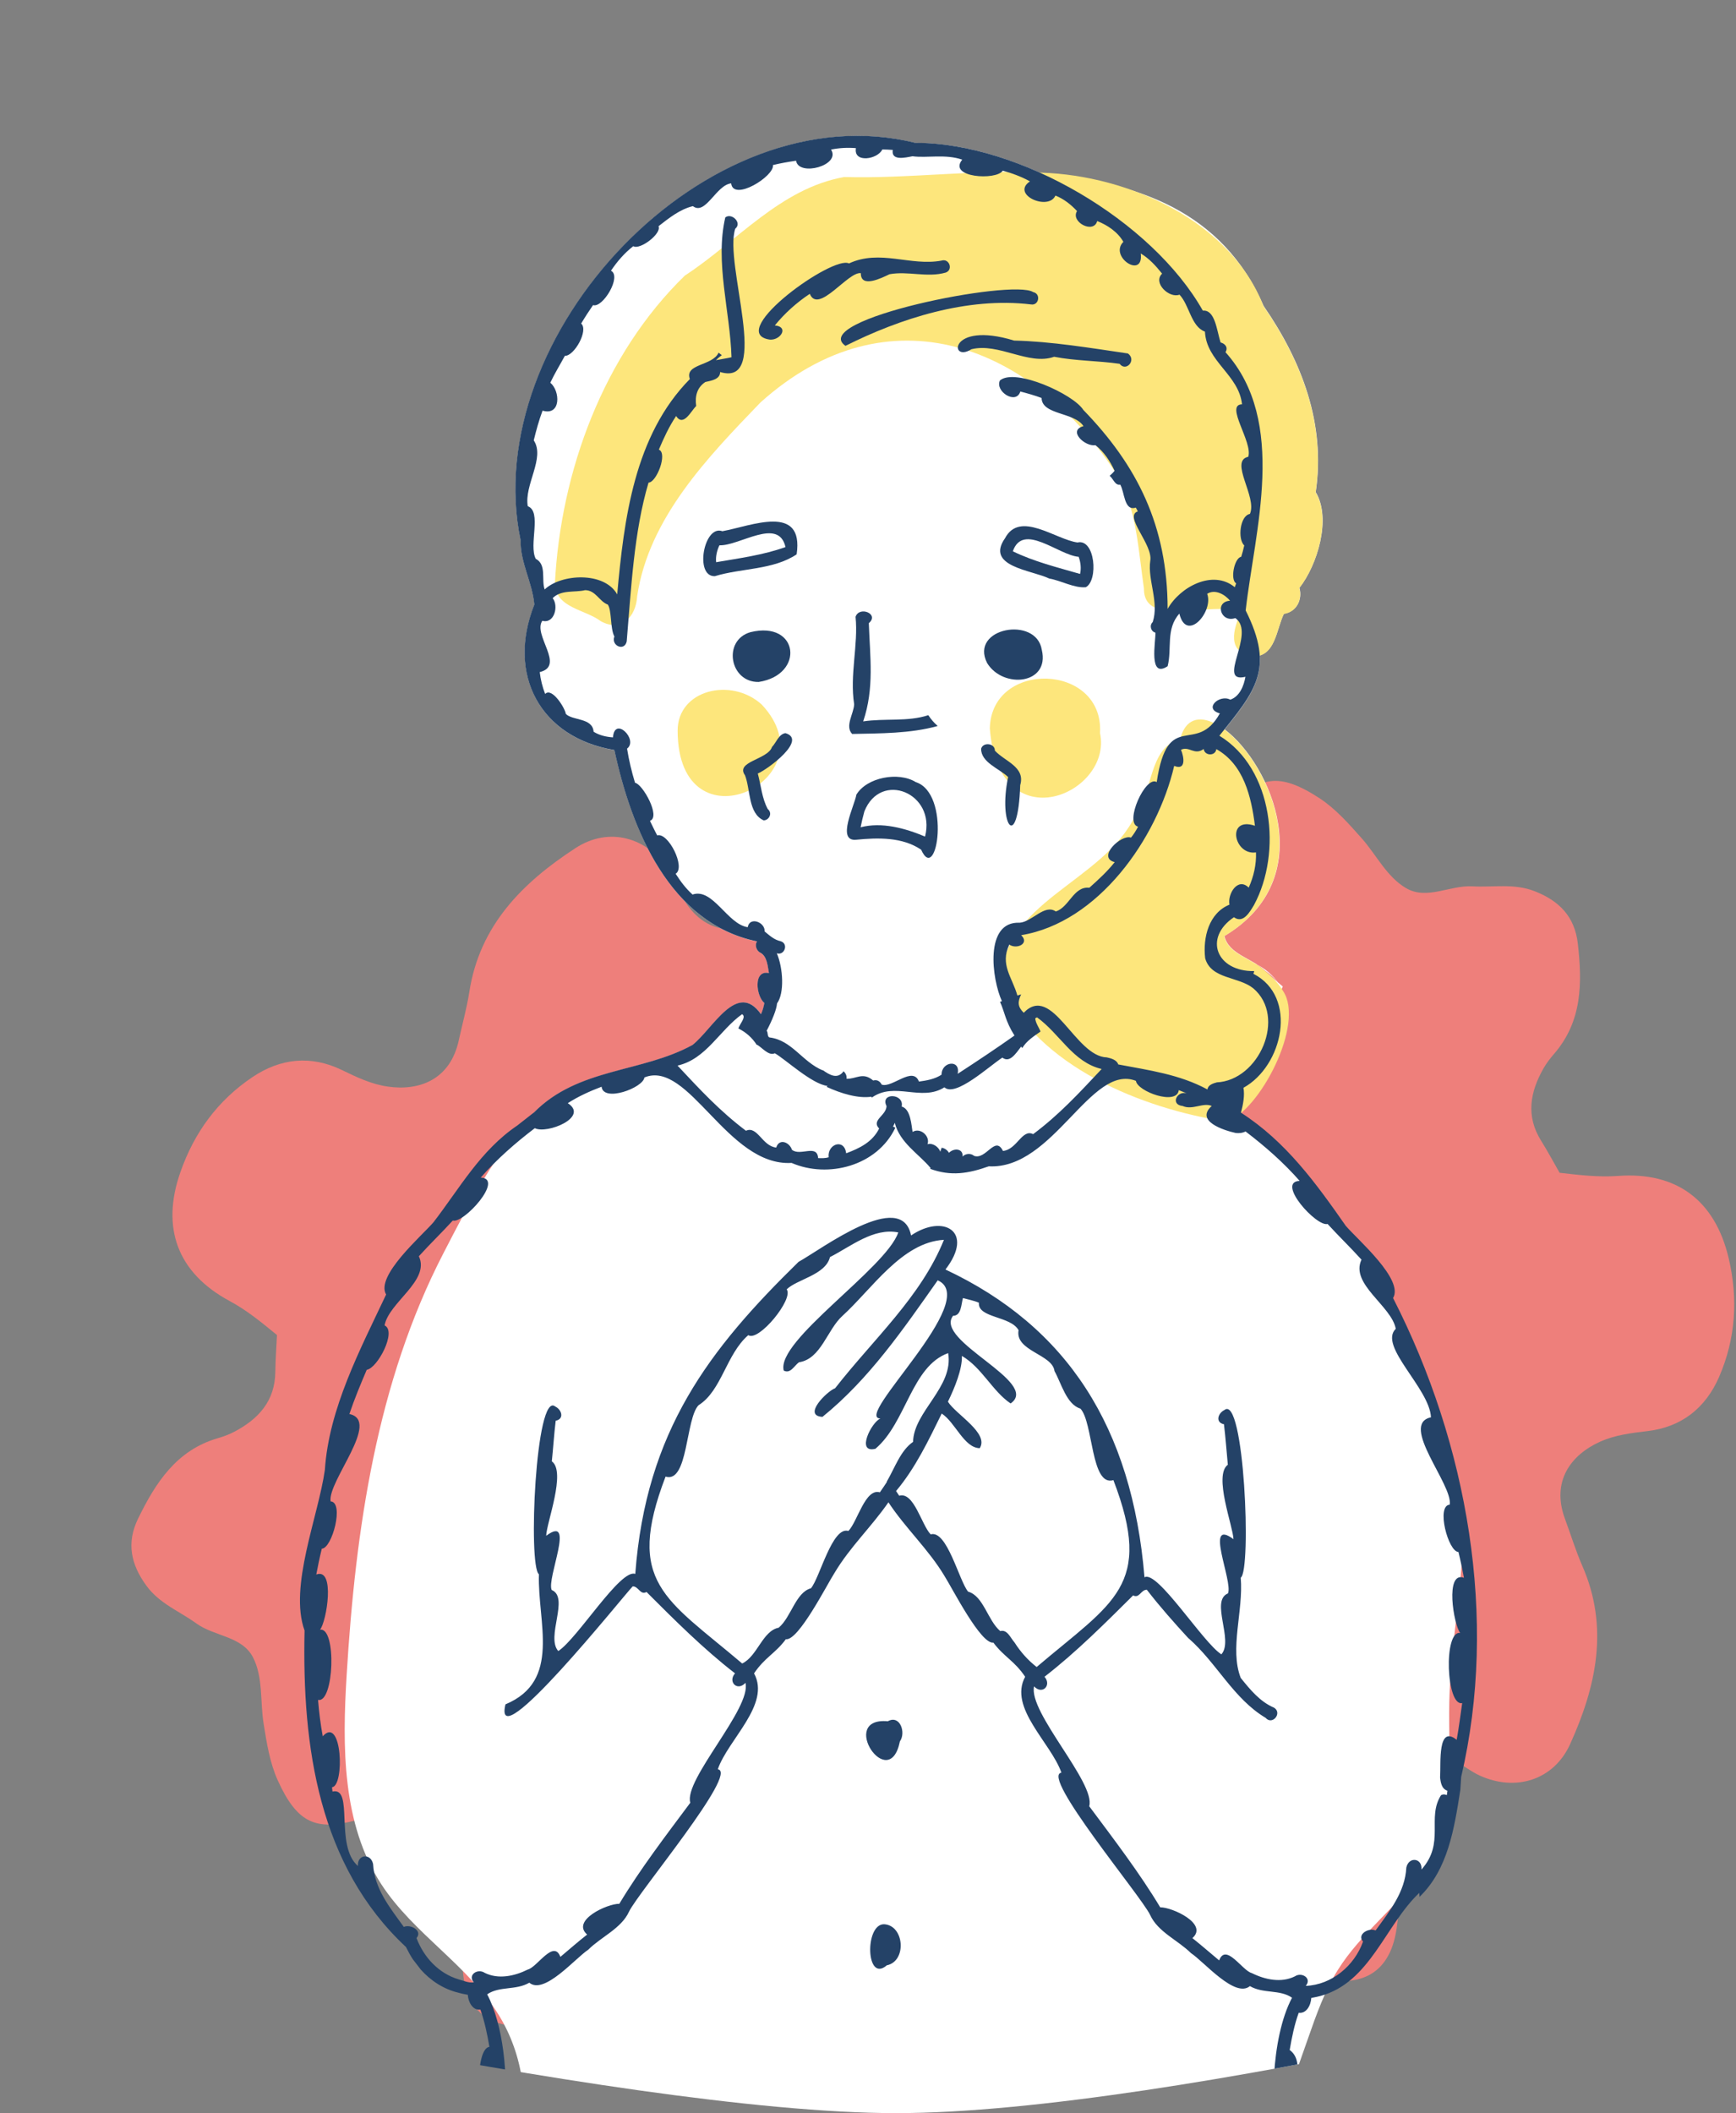<?xml version="1.0" encoding="utf-8"?>
<!-- Generator: Adobe Illustrator 27.8.1, SVG Export Plug-In . SVG Version: 6.00 Build 0)  -->
<svg version="1.1" id="レイヤー_1" xmlns="http://www.w3.org/2000/svg" xmlns:xlink="http://www.w3.org/1999/xlink" x="0px"
	 y="0px" viewBox="0 0 147.92 180" style="enable-background:new 0 0 147.92 180;" xml:space="preserve">
<rect x="0" y="0" width="147.92" height="180" fill="#808080" stroke="none"/>
<style type="text/css">
	.st0{fill:#EE7F7B;}
	.st1{clip-path:url(#SVGID_00000053523851781088019120000009206404506815003529_);}
	.st2{fill:#FFFFFF;}
	.st3{fill:#B9BEC2;}
	.st4{fill:#FDE67C;}
	.st5{fill:#7DD0FC;}
	.st6{fill:#244267;}
</style>
<g>
	<path class="st0" d="M102.26,163.97c-0.13-2.91-0.27-5.83-0.4-8.74c-0.02-0.51-0.04-1.02-0.09-1.53c-0.49-4.44-1.43-8.84-2.27-13.2
		c-1.07-5.51-3.23-10.78-7.61-14.75c-0.56-0.51-0.95-1.21-1.46-1.77c-0.69-0.76-1.3-1.71-2.16-2.16c-3.74-1.95-6.83-4.86-10.48-6.92
		c-0.22-0.12-0.49-0.15-0.73-0.23c-0.14-0.48-0.44-0.98-0.41-1.45c0.23-3.57,0.54-7.14,0.8-10.72c0.13-1.88,0.86-3.44,2.23-4.75
		c2.1-2.01,2.64-4.58,2.57-7.38c-0.06-2.56-1-4.71-2.74-6.54c0.25-0.72,0.46-1.46,0.75-2.17c0.92-2.23,1.1-4.43-0.1-6.63
		c-0.37-0.69-0.49-1.43-0.42-2.22c0.23-2.53-0.91-4.38-2.96-5.74c0.55-0.31,1.29-0.5,1.6-0.97c1.24-1.88,3.04-3.08,4.82-4.33
		c2.9-2.03,5.5-1.53,7.48,1.5c1.14,1.75,1.76,3.67,1.72,5.8c-0.05,2.43,0.06,4.86,0.59,7.25c0.28,1.27,0.69,2.47,1.42,3.54
		c0.75,1.11,1.88,1.36,2.99,0.59c1.52-1.06,2.58-2.53,3.08-4.27c0.72-2.54,2.22-4.59,3.78-6.62c0.23-0.3,0.46-0.62,0.72-0.9
		c2.33-2.5,3.99-2.92,7.43-0.68c1.37,0.89,2.51,2.18,3.61,3.42c1.27,1.43,2.14,3.3,3.8,4.26c1.77,1.03,3.72-0.27,5.64-0.16
		c1.77,0.1,3.55-0.27,5.29,0.41c2.08,0.81,3.42,2.14,3.69,4.45c0.39,3.38,0.38,6.65-2.03,9.42c-0.33,0.38-0.65,0.8-0.9,1.24
		c-1.14,2.01-1.51,4.06-0.19,6.16c0.54,0.86,1.02,1.76,1.57,2.72c1.68,0.19,3.29,0.39,4.96,0.27c5.04-0.38,8.28,2.11,9.44,6.98
		c0.82,3.48,0.61,6.86-0.81,10.14c-1.16,2.66-3.21,4.27-6.08,4.61c-1.41,0.17-2.79,0.33-4.09,0.92c-2.46,1.12-4.15,3.36-2.96,6.57
		c0.49,1.32,0.9,2.67,1.46,3.96c2.32,5.26,1.2,10.31-1.02,15.21c-1.39,3.08-4.66,4.09-7.74,2.67c-0.69-0.32-1.3-0.8-1.97-1.18
		c-1.52-0.85-3.09-1.2-4.74-0.46c-0.96,1.09-0.96,2.35-0.79,3.64c0.17,1.27,0.32,2.54,0.53,3.8c0.41,2.43,0.27,4.87-0.08,7.26
		c-0.61,4.15-3.42,5.07-7.05,4.14c-2.18-1.73-4.92-2.06-7.4-3.05C103.7,165.08,103.01,164.45,102.26,163.97z"/>
	<path class="st0" d="M83.86,76.25c-1.46,2.53-2.92,5.05-4.37,7.58c-0.25,0.44-0.52,0.88-0.74,1.34c-1.98,4.01-3.56,8.21-5.19,12.35
		c-2.06,5.22-3.09,10.82-1.53,16.52c0.2,0.73,0.15,1.53,0.28,2.28c0.17,1.01,0.17,2.14,0.66,2.98c2.1,3.66,3.13,7.77,5.11,11.47
		c0.12,0.22,0.33,0.39,0.49,0.59c-0.14,0.49-0.16,1.06-0.44,1.44c-2.12,2.89-4.3,5.73-6.44,8.6c-1.12,1.51-2.58,2.44-4.43,2.8
		c-2.86,0.56-4.69,2.44-6.14,4.83c-1.33,2.19-1.69,4.51-1.22,6.99c-0.6,0.48-1.17,0.99-1.8,1.43c-1.98,1.38-3.31,3.14-3.49,5.64
		c-0.05,0.78-0.35,1.46-0.84,2.09c-1.56,2.01-1.59,4.18-0.6,6.43c-0.63-0.03-1.36-0.28-1.87-0.05c-2.06,0.91-4.22,0.96-6.39,1.05
		c-3.53,0.15-5.46-1.67-5.49-5.3c-0.02-2.09,0.49-4.04,1.68-5.81c1.35-2.02,2.57-4.12,3.41-6.43c0.45-1.22,0.74-2.45,0.71-3.75
		c-0.03-1.34-0.85-2.16-2.2-2.1c-1.85,0.07-3.53,0.74-4.89,1.94c-1.97,1.75-4.34,2.67-6.75,3.54c-0.36,0.13-0.72,0.28-1.09,0.37
		c-3.31,0.85-4.94,0.31-6.63-3.43c-0.67-1.49-0.94-3.19-1.2-4.83c-0.3-1.88-0.03-3.93-0.9-5.63c-0.94-1.82-3.28-1.77-4.84-2.9
		c-1.44-1.04-3.13-1.68-4.24-3.2c-1.32-1.8-1.73-3.65-0.71-5.73c1.49-3.05,3.26-5.81,6.78-6.84c0.49-0.14,0.98-0.32,1.43-0.56
		c2.05-1.08,3.45-2.61,3.48-5.09c0.01-1.01,0.09-2.03,0.14-3.14c-1.31-1.07-2.56-2.11-4.04-2.9c-4.45-2.4-5.85-6.24-4.19-10.97
		c1.18-3.38,3.18-6.11,6.14-8.1c2.41-1.62,5-1.87,7.61-0.61c1.28,0.62,2.52,1.22,3.94,1.42c2.68,0.38,5.3-0.59,6.03-3.94
		c0.3-1.37,0.68-2.74,0.9-4.12c0.87-5.68,4.55-9.33,9.05-12.26c2.84-1.85,6.13-0.94,7.96,1.92c0.41,0.64,0.66,1.38,1.03,2.05
		c0.82,1.53,1.95,2.67,3.75,2.94c1.39-0.4,2.08-1.46,2.63-2.64c0.54-1.16,1.1-2.31,1.6-3.49c0.97-2.26,2.4-4.25,3.98-6.07
		c2.75-3.17,5.61-2.43,8.17,0.31c0.9,2.63,3.04,4.39,4.59,6.56C83.25,74.54,83.5,75.44,83.86,76.25z"/>
	<g>
		<g>
			<defs>
				<path id="SVGID_1_" d="M147.91,167.58c0,0-47.89,12.42-71.56,12.42S0,167.58,0,167.58V0h147.92L147.91,167.58L147.91,167.58z"/>
			</defs>
			<clipPath id="SVGID_00000049939046680063120720000016520109933321395887_">
				<use xlink:href="#SVGID_1_"  style="overflow:visible;"/>
			</clipPath>
			<g style="clip-path:url(#SVGID_00000049939046680063120720000016520109933321395887_);">
				<path class="st2" d="M107.03,82.11c0.84,0.45,1.46,1,1.9,1.63c-0.3-0.39-0.69-0.75-1.17-1.08c-1.07-1.04-3.07-1.37-3.43-2.93
					c8.26-4.93,3.94-14.66,0.02-17.6c1.89-2.34,3.14-3.99,2.99-6.3c1.36-0.4,1.48-2.37,2.06-3.55c1.13-0.18,1.59-1.27,1.32-2.21
					c1.52-1.92,2.75-5.89,1.39-8.15c0.86-5.82-1.18-11.13-4.44-15.86c-3.51-8.08-10.82-10.58-18.75-11.2
					c-3.63-1.68-7.45-2.69-10.92-2.68c-17.78-4.41-37.28,16.4-33.63,33.86c-0.03,1.92,1,3.58,1.17,5.47
					c-2.38,6,0.52,11.34,6.82,12.39c1.45,6.78,4.72,14.77,12.16,16.3c-0.22,0.28-0.07,0.81,0.29,0.97c0.57,0.31,0.61,1.14,0.72,1.73
					c-1.37-0.3-1.09,1.98-0.39,2.55c-0.06,0.33-0.15,0.65-0.29,0.95c-2.04-2.88-4.07,1.22-5.83,2.62c-4.33,2.38-9.73,1.94-13.5,5.74
					c-3.31,3.33-5.58,7.82-7.73,11.98c-5.69,10.99-7.5,23.55-8.25,35.9c-0.38,6.14-0.4,12.73,2.96,17.88
					c2.75,4.22,7.44,6.91,10.05,11.21c2.03,3.35,2.62,7.54,1.58,11.31c6.76,3.05,14.33,3.75,21.74,4.03
					c13.92,0.54,27.88-0.23,41.66-2.28c1.32-3.75,2.64-7.51,3.96-11.26c0.69-1.97,1.39-3.95,2.5-5.72c1.95-3.12,5.04-5.38,7.2-8.36
					c2.99-4.13,2.19-9.38,2.3-14.48s1.24-10.17,1.17-15.27c-0.06-4.39-3.75-20.48-18.27-33.5c-0.53-0.48-1-1.09-1.07-1.81
					c-0.06-0.58,0.17-1.15,0.39-1.68c1.2-2.89,2.39-5.79,3.59-8.68"/>
				<path class="st3" d="M104.54,95.54C104.53,95.54,104.53,95.54,104.54,95.54L104.54,95.54L104.54,95.54z"/>
				<path class="st3" d="M109.88,86.36c-0.05,1.35-0.44,2.6-1.01,3.77C109.43,88.97,109.82,87.71,109.88,86.36z"/>
				<path class="st4" d="M64.8,34.28c10.85-9.75,23.27-4.99,30.5,6.36c1.57,2.87,1.7,6.29,2.17,9.47c-0.03,3.46,5.67,1.04,8.3,2.01
					l0,0l0,0c-0.71,1.46-1.28,3.49,1.04,3.8c1.87,0,1.94-2.31,2.58-3.62c1.13-0.18,1.59-1.27,1.32-2.21l0,0l0,0
					c1.52-1.92,2.75-5.89,1.39-8.15c0.86-5.82-1.18-11.13-4.44-15.86c-2.8-7.27-11.53-11.13-18.89-11.37
					c-5.64-0.3-11.2,0.52-16.84,0.37c-5.44,0.96-9.17,5.53-13.57,8.39c-6.94,6.74-10.59,16.68-11.08,26.25
					c0.08,2.08,2.58,2.18,3.92,3.2c1.76,0.96,2.99-0.4,3.09-2.12C55.27,44.14,60.31,38.94,64.8,34.28z"/>
				<path class="st4" d="M107.74,82.67c-0.21-0.21-0.46-0.39-0.73-0.55l0,0c-1.06-0.66-2.41-1.13-2.7-2.37l0,0l0,0
					c11.76-7.03-1.99-23.79-3.75-16.79l0,0l0,0c-2.69,0.67-2.32,4.55-3.81,6.48c-2.74,5.78-11.57,7.32-11.47,14.47
					c3.18,6.96,12.02,10.53,19.26,11.64c2.79-0.95,6.66-8.31,4.79-11.13c0.34,0.56,0.56,1.17,0.57,1.84
					C109.87,84.78,108.82,83.54,107.74,82.67z"/>
				<path class="st4" d="M93.73,62.45c0.35-5.97-9.25-6.27-9.39-0.41C85.09,71.85,94.83,67.61,93.73,62.45z"/>
				<path class="st4" d="M57.74,62.25c0.03,10.41,13.17,4.17,7.17-2.23C62.33,57.66,57.73,58.74,57.74,62.25z"/>
				<path class="st5" d="M135.38,318.52c-0.83-1.85,0.54-6.18-1.09-6.54c-0.11-0.82-0.21-1.65-0.09-2.47
					c0.8-0.66,0.6-2.05-0.42-2.31c-0.17-1.02-0.32-2.07-0.19-3.1c0.5-0.63,0.18-1.66-0.59-1.9c-0.52-1.77,1.07-4.36-0.51-5.61
					c-0.22-1.31,0.32-4.18-1.05-4.81c-0.7-1.94,1.66-5.52-0.42-6.46c-0.74-2.08,1.03-6.56-0.77-7.66c-0.04-1.2-0.08-2.41,0.04-3.61
					c1.08-0.77,1.17-2.86-0.53-2.93c-0.02-0.69-0.02-1.38-0.02-2.07c0.95-1.59,0.03-3.73,0.11-5.52c0.18-0.89,0.06-1.97-1.01-2.13
					c-1.07-2.96-0.17-6.25-1-9.14c-3.22-3.64-1.37-9.52-2.94-13.94c-4.29-17.19-7.74-34.07-14.52-50.69
					c0.14-0.25,0.17-0.56,0.07-0.85c0.52-1.06,0.22-2.16,0.19-3.29c0.74-2.11,0.45-3.73-2.21-3.19c-4.44,0.74-9.34,0.84-13.69,1.74
					c-1.68,0.01-3.36,0.21-5.04,0.11c-1.37-0.59-3.78-1.26-4.6,0.35c-2.88,0.85-6.07-1.03-8.71,0.24c-2.3,0.44-5.07-1.56-7.03,0.08
					c-2.12,0.27-4.29-1.4-6.34-0.2c-2.04-0.15-4.09-0.45-6.11-0.76c-0.68-1.35-4.05-1.56-5.17-0.74c-2.76,0.56-6.69-2.1-8.73-0.71
					c-0.04,0.02-0.07,0.05-0.11,0.07c-3.75-1.27-1.1,4.56-2.01,6.45c-0.42,0.31-0.56,0.87-0.39,1.34
					c-5.49,14.28-11.23,29.08-13.28,44.22c-2.95,8.76-2.06,18.87-3.87,28.02c-1.1,2.29-0.51,5.36-1.55,7.79
					c-1.1,0.39-1.11,2.05-0.04,2.49c0.38,2,0,4.1-0.66,5.99c-1.08,0.47-1.53,2.62-0.13,3.05c0.07,1.58,0.06,3.2-0.31,4.75
					c-0.69,0.65-0.25,1.82,0.6,2.01c0.01,1.42-0.1,2.84-0.44,4.23c-1.24,0.33-1.92,3.55-0.55,4.29c-0.01,0.91-0.08,1.82-0.17,2.72
					c-1.89,0.24-1.18,3.02-0.48,3.96c0.12,1.25,0.1,2.52-0.13,3.76c-1.49,0.13-1.72,3.1-0.9,4.08c-0.08,0.83-0.2,1.66-0.38,2.48
					c-0.84,0.59-0.97,2.14-0.11,2.79c0.54,2.31-0.71,4.67-0.22,6.8c-0.02,1.55-1.76,7.02,1.54,4.99c0.12,1.72,2.3,2.44,3.29,1.01
					c10.5,4.19,21.83,5.66,33.14,5.95c4.03,2.4,8.72,3.13,13.35,3.24c10.64,0.41,21.06-1.79,31.25-3.88
					c2.96-0.11,6.55,0.33,8.94-1.7c6.33,0.6,13.39-0.04,19.22-2.79c1.42-0.56,3.99,0.07,4.61-1.57c0.71-0.04,1.49-0.45,1.49-1.25
					C137.38,324.47,134.96,320.73,135.38,318.52z M127.24,263.51c0.06,0.07,0.14,0.14,0.22,0.21c0.04,0.7,0.1,1.4,0.14,2.1
					C127.53,265.04,127.42,264.27,127.24,263.51z"/>
				<path class="st6" d="M67.64,356.42c0.54-0.19,0.43-1.08-0.14-1.11c0.45-6.54,0.81-13.05,0.81-19.63
					c0.27-0.03,0.42-0.24,0.46-0.47c0.19-0.02,0.39-0.04,0.58-0.07c-0.02-0.44-0.03-0.89-0.04-1.33c0-0.08,0-0.17-0.01-0.25
					c-0.05,0.05-0.08,0.12-0.11,0.19c-0.72-0.53-1.61-0.78-2.4-0.29c-0.01,0.52-0.04,1.03-0.09,1.54c0.14,0.09,0.32,0.09,0.48,0.13
					c0.05,0.85,0.11,1.69,0.1,2.54c-1.54-0.49-1.67,5.49-0.22,5.57c-0.04,0.73-0.14,1.54-0.24,2.3c-1.86-0.76-1.53,5.24,0,4.75
					c-0.02,0.91-0.11,1.75-0.22,2.7c-1.19,0.1-1.41,3.76-0.28,4.12c-0.01,0.15-0.03,0.3-0.04,0.46c-1.79-1.02-4.31-0.72-6.24-0.23
					c-3.2,0.34-6.49-1.26-9.54-0.29c-1.02-7.68-0.68-15.4-2.64-22.91c0.32,0.15,0.74,0.04,0.83-0.35c0.07-0.89-1.21-0.8-1.44-1.74
					c0.39,0.04,0.78,0,1.17-0.04c-0.28-0.42-0.38-0.9-0.4-1.39c-0.54-0.06-1.1-0.01-1.65,0.05c-0.03,0.4-0.06,0.8-0.08,1.2l0,0
					c-0.09,1.25,0.62,2.41,0.75,3.67c-0.8,1.59,0.32,3.92,0.59,5.67c-1.55,1.89,1.23,4.46,0.86,6.47c-1.62-0.56-0.61,4.84,0.49,4.65
					c0.07,0.46,0.13,0.92,0.19,1.38c-1.88,0.27,0.2,5.65-0.4,7.31c-0.3-0.53-0.68-1.01-1.18-1.44l0.04,11.12
					c0.08,3.92-1.42,9.95,3.61,11.24c3.1,0.99,8.33,2.21,11.2,0.53c2.2-0.42,4.7,0.16,6.65-0.94c1.63,0.39,1.87-1.99,1.69-3.19
					C72.35,370.93,68.72,363.78,67.64,356.42z M67.62,380.96c0.07-1.51-2.38-1.36-2.34,0.07c-1.16,0.7-5.78-0.93-5.17,1.07
					c-1.34,0.69-4.61-1.76-4.78-0.31c-0.98-0.15-1.99-0.25-2.92-0.67c-0.21-0.8-2.16-2.65-2.51-1.15c-0.83-0.48-1.09-1.48-1.17-2.42
					c1.12-0.04,0.92-2.24,0.98-3.08c-0.12-0.98,0.19-2.31-0.49-3.08c0.02-1.19,1.3-3.22,0.14-4.03c0.42-2.62,0.81-5.27,0.52-7.86
					c0.51,0.24,0.9-0.29,0.66-0.93c0.58-1.14,2.4-0.79,3.44-0.56c0.36,0.69,3.65,1.83,3.45,0.35c1.11-0.52,7.84,2.41,6.23-0.28
					c0.65,0.08,1.4-0.03,1.96,0.38c0.01,0.69,0.91,0.72,1.12,0.2c0.05,0,0.09,0,0.14,0.01c0.4,4.71,1.88,9.35,2.72,14.05
					c-0.58,0.14-0.45,1.17-1.12,1.27c-0.95,0.89-9.05,0.48-6.63,2.31c-2.5,0.27-5.53,0.49-7.47-1.52c-1.48-1.49-1.91,1.22-0.38,1.16
					c4.64,3.65,10.9,0.67,15.52-1.31C69.44,376.82,70.52,380.19,67.62,380.96z"/>
				<path class="st6" d="M80.36,114.17c-0.05,0-0.08,0-0.13,0c0.02-0.04,0.04-0.07,0.06-0.11C80.31,114.1,80.34,114.14,80.36,114.17
					z"/>
				<path class="st6" d="M106.61,71.41c0.04,0.03,0.07,0.08,0.1,0.12c-0.11-0.02-0.17-0.13-0.24-0.21c0.06,0.03,0.12,0.07,0.16,0.12
					C106.62,71.42,106.62,71.41,106.61,71.41z"/>
				<path class="st6" d="M104.89,93.16c-0.03,0.3-0.07,0.6-0.12,0.9c-0.08-0.06-0.17-0.12-0.25-0.18
					C104.63,93.65,104.71,93.35,104.89,93.16z"/>
				<path class="st6" d="M101.73,51.41c-0.06,0.18-0.13,0.34-0.21,0.51C101.52,51.73,101.61,51.56,101.73,51.41z"/>
				<path class="st6" d="M81.91,98.81c-0.01,0.05-0.01,0.1-0.01,0.15c-0.06,0-0.13,0-0.19,0.01C81.78,98.92,81.86,98.87,81.91,98.81
					z"/>
				<path class="st6" d="M65.43,28.9c0.96,0.25,1.91-1.05,0.59-1.18c0.85-1.04,1.86-1.95,2.98-2.69c0.73,1.77,3.27-1.93,4.35-1.76
					c-0.02,1.32,1.79,0.4,2.44,0.09c1.58-0.29,3.22,0.31,4.79-0.14c0.66-0.23,0.31-1.24-0.36-1.02c-2.66,0.49-5.23-0.99-7.88,0.24
					C70.98,21.72,62.01,28.16,65.43,28.9z"/>
				<path class="st6" d="M72.04,29.46c4.65-2.33,10.38-4.18,15.8-3.53c0.68,0.13,0.88-0.91,0.19-1.05
					C86.27,23.73,68.84,27.24,72.04,29.46z"/>
				<path class="st6" d="M82.77,29.75c2.32-0.58,4.89,1.41,7.05,0.64c1.85,0.36,3.71,0.33,5.58,0.6c0.55,0.72,1.47-0.32,0.71-0.88
					c-3.14-0.46-6.55-1.03-9.7-1.1C80.81,27.3,80.88,30.96,82.77,29.75z"/>
				<path class="st6" d="M63.94,53.85c-2.39,0.69-1.77,4.29,0.71,4.24C68.6,57.48,68.07,52.83,63.94,53.85z"/>
				<path class="st6" d="M72.61,62.52c2.35-0.05,4.99-0.03,7.29-0.68c-0.31-0.26-0.58-0.58-0.8-0.92c-1.76,0.58-3.71,0.25-5.55,0.53
					c0.96-2.84,0.58-5.47,0.48-8.37c0.93-0.78-0.81-1.49-1.13-0.54c0.24,2.4-0.51,4.96-0.12,7.45
					C72.75,60.8,71.97,61.85,72.61,62.52z"/>
				<path class="st6" d="M72.96,71.53c1.83-0.18,3.93-0.24,5.53,0.85c1.35,3.02,2.55-4.79-0.46-5.76c-1.47-0.91-4.17-0.41-5.06,1.07
					C72.83,68.59,71.23,71.71,72.96,71.53z M73.65,69.12c1.39-3.5,6.12-1.56,5.17,2.14c-1.69-0.71-3.68-1.26-5.49-0.79
					C73.42,70.01,73.53,69.56,73.65,69.12z"/>
				<path class="st6" d="M66.92,62.45c-0.58,0.1-0.77,0.8-1.14,1.18c-0.36,1.08-3.15,1.23-2.3,2.41c0.47,1.2,0.26,3.25,1.59,3.84
					c0.44,0,0.79-0.6,0.35-0.96c-0.5-0.92-0.58-2.03-0.85-3.03C65.43,65.53,68.83,63,66.92,62.45z"/>
				<path class="st6" d="M84.77,63.94c0.02-0.62-0.99-0.76-1.17-0.17c-0.03,1.17,1.55,1.7,2.3,2.42c-0.87,4.15,0.84,6.42,1.03,0.69
					C87.39,65.32,85.61,64.86,84.77,63.94z"/>
				<path class="st6" d="M84.11,56.48c1.36,2.22,5.36,1.83,4.66-1.12C88.31,52.43,82.58,53.47,84.11,56.48z"/>
				<path class="st6" d="M75.65,146.62c-4.29-0.38,0.11,6.24,1.03,1.71C77.21,147.59,76.69,146.04,75.65,146.62z"/>
				<path class="st6" d="M75.32,163.91c-1.66,0-1.54,5.05,0.24,3.5C77.29,167.06,77.06,163.99,75.32,163.91z"/>
				<path class="st6" d="M105.8,331.75c-0.01-0.37-0.02-0.75-0.02-1.12c-0.79-0.05-1.61-0.18-2.39-0.13
					c-0.03,0.48-0.05,0.96-0.11,1.45c0.25,0.02,0.49,0.03,0.74,0.01c-0.28,0.73-2.74,2.1-0.6,2.09c-1.96,7.51-1.63,15.22-2.64,22.91
					c-3.04-0.97-6.34,0.63-9.54,0.29c-1.93-0.49-4.46-0.79-6.25,0.24c-0.02-0.15-0.03-0.31-0.04-0.46c1.12-0.36,0.91-4.02-0.28-4.12
					c-0.11-0.96-0.2-1.8-0.22-2.7c1.53,0.5,1.86-5.5,0-4.75c-0.09-0.77-0.19-1.57-0.24-2.3c1.45-0.07,1.32-6.06-0.22-5.57
					c0-0.85,0.05-1.69,0.1-2.54c0.12-0.02,0.24-0.04,0.36-0.07c-0.11-0.58-0.22-1.17-0.33-1.75c-1.5-0.67-1.66,0.74-1.69,1.9
					c0.03,0,0.05,0,0.08,0c0.03,0.23,0.19,0.44,0.46,0.47c0,6.59,0.37,13.08,0.81,19.63c-0.57,0.03-0.68,0.92-0.14,1.11
					c-1.08,7.37-4.71,14.51-3.15,21.89c-0.17,1.21,0.06,3.57,1.69,3.19c1.95,1.11,4.45,0.53,6.65,0.94
					c21.75,4.63,12.95-12.56,13.87-25.69c0.05-0.94,0.78-2.99-0.59-3.06c0.06-0.46,0.12-0.92,0.19-1.38
					c1.08,0.2,2.11-5.21,0.48-4.65c-0.36-2,2.41-4.57,0.87-6.47c0.26-1.74,1.39-4.08,0.58-5.67c0.09-1.27,0.86-2.5,0.9-3.69
					C105.35,331.74,105.58,331.75,105.8,331.75z M102.57,377.46c-0.08,0.93-0.34,1.94-1.18,2.42c-0.35-1.49-2.31,0.35-2.51,1.15
					c-0.92,0.42-1.93,0.52-2.92,0.68c-0.17-1.46-3.46,1-4.79,0.31c0.61-1.99-4.02-0.38-5.17-1.07c0.04-1.43-2.42-1.58-2.34-0.07
					c-2.89-0.78-1.82-4.14-1.9-6.34c4.62,1.98,10.88,4.97,15.52,1.31c1.54,0.07,1.1-2.64-0.37-1.16c-1.94,2.01-4.97,1.79-7.47,1.52
					c2.44-1.82-5.68-1.42-6.63-2.31c-0.67-0.09-0.54-1.12-1.12-1.26c0.84-4.69,2.32-9.34,2.72-14.05c0.05,0,0.1,0,0.14-0.01
					c0.22,0.53,1.12,0.49,1.12-0.19c0.56-0.41,1.31-0.3,1.96-0.38c-1.61,2.69,5.1-0.24,6.23,0.28c-0.2,1.47,3.09,0.34,3.45-0.35
					c1.04-0.23,2.85-0.59,3.44,0.56c-0.25,0.64,0.15,1.17,0.66,0.93c-0.28,2.59,0.11,5.25,0.52,7.86c-1.16,0.82,0.12,2.84,0.14,4.03
					C101.38,372.18,101.11,377.28,102.57,377.46z"/>
				<path class="st6" d="M108.37,186.9c0.02,0.06,0.04,0.11,0.05,0.17c0.02-0.01,0.04-0.02,0.06-0.03c-0.02-0.06-0.05-0.1-0.08-0.16
					c0.08-0.03,0.16-0.05,0.23-0.08c-0.05,0.07-0.1,0.15-0.14,0.23c0.3-0.14,0.65-0.17,0.97-0.25l0,0c0.11-0.03,0.23-0.05,0.34-0.08
					l0,0c0.11-0.03,0.23-0.06,0.34-0.08c-0.04-0.15-0.07-0.3-0.1-0.45c0.67-0.37-0.05-0.87-0.31-1.27
					c-0.34,0.08-0.67,0.16-1.01,0.24c0.03,0.14,0.06,0.28,0.09,0.42c-2.11,1.15-4.64,0.57-6.69,1.57c0.73-1.46-3.72-0.97-3.81,0
					c-0.7,0.1-1.4,0.19-2.1,0.27c0.1-1.29-4.49-0.42-4.57,0.55c-0.88,0.05-1.87,0.05-2.76-0.07c1.44-1.69-2.59-1.55-2.57-0.11
					c-1.08,0.25-2.19,0.36-3.3,0.3c1.56-1.92-3.37-1.46-3.15,0.04c-0.9,0.14-1.82,0.2-2.74,0.15c1.24-1.92-4.44-1.67-2.92,0.22
					c-0.91,0.2-1.87,0.22-2.79,0.06c2.61-1.79-3.12-2.34-3.02-0.45c-0.64,0.05-1.3,0.06-1.94,0.01c0.68-1.02-1.06-1.15-1.71-1.3
					c-0.74-0.1-2.66-0.58-2.39,0.72c-0.65,0-1.31-0.02-1.96-0.07c0.31-1.19-3.12-1.09-2.99,0.03c-0.87,0.02-1.74-0.09-2.59-0.26
					c0.67-1.39-2.46-1.13-2.73-0.28c-0.47,0.06-0.94,0.1-1.41,0.12c0.41-2.3-3.52,0.03-4.59-0.56c-0.32-1.51-2.72,0.15-3.6-0.84
					c0.01-0.05,0.02-0.09,0.03-0.14c-0.18,0.01-0.36,0.02-0.54,0.01c-0.04,0.51-0.16,1-0.25,1.5l0,0l0,0
					c0.21,0.07,0.43,0.05,0.64,0.01c0.01-0.05,0.02-0.1,0.03-0.16c14.14,1.86,30.51,3.43,44.85,1.76c4.72,1.31,9.52-0.94,14.28-0.49
					C103.96,188.6,106.18,187.75,108.37,186.9z"/>
				<path class="st6" d="M118.7,110.57c0.94-1.58-3.01-4.96-4.03-6.15c-2.53-3.62-5.1-7.18-8.93-9.64c0.19-0.73,0.33-1.49,0.21-2.12
					c3.36-1.85,4.68-7.74,0.85-9.71c0.02-0.08,0.04-0.15,0.07-0.23c-3.21,0.05-4.35-2.82-1.73-4.59c0.79,0.58,1.36-0.46,1.71-1.04
					c2.4-4.45,1.65-11.62-2.95-14.42c3.06-3.8,4.74-5.68,2.24-10.67c0.76-6.77,3.6-16.07-1.72-22c0.25-0.41-0.04-0.73-0.42-0.83
					c-0.33-1.06-0.47-2.8-1.51-2.71c-4.32-7.64-15.57-14.3-24.5-14.29c-17.78-4.41-37.28,16.4-33.63,33.86
					c-0.03,1.92,1,3.58,1.17,5.47c-2.38,6,0.52,11.34,6.82,12.39c1.45,6.78,4.72,14.77,12.16,16.3c-0.22,0.28-0.07,0.81,0.29,0.97
					c0.57,0.31,0.61,1.14,0.72,1.73c-1.37-0.3-1.09,1.98-0.39,2.55c-0.06,0.33-0.15,0.65-0.29,0.95c-2.04-2.88-4.07,1.22-5.83,2.62
					c-4.33,2.38-9.73,1.93-13.5,5.74l-1.43,1.12c-3.15,2.13-4.92,5.36-7.15,8.25c-1.02,1.18-4.96,4.57-4.03,6.15
					c-2.21,4.68-4.88,9.72-5.22,14.94c-0.56,3.97-3.08,9.95-1.73,13.68c-0.22,9.95,1.22,20.03,8.64,26.96l0.3,0.57
					c0.09,0.16,0.19,0.33,0.29,0.48l0.67,0.87c0.85,0.95,1.94,1.67,3.24,1.98h-0.01c0.24,0.06,0.51,0.13,0.78,0.17
					c0.04,0.64,0.43,1.35,1.07,1.26c0.36,0.99,0.59,2.12,0.77,3.17c-1.24,0.18-1.07,5.68-0.25,6.49c-0.03,0.1-0.06,0.22-0.1,0.35
					c0.26,0.01,0.51-0.04,0.77-0.08l0,0c0.23-0.04,0.46-0.07,0.7-0.1c-0.02-0.43,0.12-0.86,0.38-1.21
					c-0.07-0.01-0.15-0.01-0.22-0.01c0.32-2.91-0.09-7.31-1.47-9.91c1.05-0.72,2.44-0.32,3.59-0.99c1.27,1.06,3.92-2.09,5.02-2.81
					c1.1-1.1,2.83-1.81,3.48-3.25c0.78-1.63,9.38-11.88,7.56-12.12c0.88-2.55,4.53-5.52,3.09-8.17c0.92-1.37,1.81-1.69,2.71-2.91
					c1.07,0.16,3.5-4.65,4.16-5.67c1.31-2.19,3.13-3.9,4.58-5.99c1.47,2.23,3.41,3.99,4.78,6.28c0.65,1.02,3.09,5.83,4.16,5.67
					c0.91,1.22,1.8,1.55,2.71,2.91c-1.44,2.65,2.2,5.62,3.09,8.17c-1.81,0.25,6.78,10.49,7.56,12.12c0.65,1.44,2.37,2.15,3.48,3.25
					c1.1,0.72,3.75,3.87,5.02,2.81c1.15,0.67,2.54,0.26,3.59,0.99c-0.92,1.73-1.4,4.25-1.53,6.6h-0.34
					c-0.04,1.05-0.01,2.06,0.08,2.93c-0.62-0.02-1.28,0.31-0.94,0.9c-0.01,0-0.02,0.01-0.03,0.01c0.05,0.26,0.08,0.52,0.06,0.78
					c0.32-0.01,0.66,0.06,0.97-0.02c0,0.01,0,0.02,0,0.02c0.49-0.03,0.99-0.03,1.46-0.14c-0.47-1.97,1.82-5.34,0.07-6.63
					c0.18-1.06,0.41-2.19,0.77-3.17c0.64,0.09,1.03-0.61,1.07-1.26c0.27-0.05,0.54-0.11,0.78-0.17l0,0
					c4.25-1.16,5.51-6.03,8.42-8.78c0.01,0.11,0.02,0.23,0.02,0.34c2.42-2.33,2.96-5.79,3.48-9.12l0.07-1.09
					C127.67,137.85,125.06,123.01,118.7,110.57z M106.93,70.34c-2.47-0.83-1.8,2.55,0.09,2.27c0.04,1.03-0.2,2.06-0.62,3
					c-0.93-0.92-1.82,0.54-1.64,1.45c-1.75,0.71-2.28,2.79-2.07,4.57c0.51,1.79,2.81,1.53,4.09,2.55c2.87,2.42,0.52,7.87-3.13,8.02
					c0,0,0,0,0,0.01c-0.4,0.1-0.72,0.26-0.77,0.59c-2.39-1.29-4.97-1.63-7.6-2.13c-0.11-0.38-0.6-0.52-0.97-0.6
					c-2.71-0.07-4.64-6.34-7.08-3.8c-0.52-0.51-0.53-0.92-0.22-1.57c-0.08,0.02-0.24,0.07-0.32,0.1c-0.45-1.58-1.5-2.62-0.69-4.34
					c0.63,0.44,1.76-0.09,1.01-0.8c6.56-1.07,11.59-8.21,13.04-14.42c1.03,0.42,0.84-0.76,0.58-1.37c0.69-0.35,1.15,0.51,1.93-0.07
					c0.09,0.6,1.01,0.62,1.08,0.01C105.98,65.12,106.62,67.87,106.93,70.34z M66.21,85.47c0.64-0.87,0.52-3.01-0.02-4.27
					c0.65,0.23,1.04-0.83,0.31-1.03c-0.53-0.11-0.95-0.5-1.35-0.83c0.06-0.78-1.27-1.3-1.44-0.36c-1.73-0.25-2.98-3.38-4.7-2.78
					c-0.57-0.51-1.03-1.13-1.44-1.77c0.88-0.55-0.64-3.56-1.57-3.27c-0.22-0.4-0.41-0.82-0.62-1.24c0.95-0.33-0.63-3.15-1.27-3.24
					c-0.29-0.95-0.52-1.92-0.68-2.91c0.99-0.75-1.06-2.81-1.2-0.96c-0.58-0.04-1.16-0.17-1.65-0.48c-0.09-1.21-1.8-0.93-2.37-1.52
					c-0.05-0.47-1.18-2.3-1.76-1.7c-0.23-0.59-0.39-1.23-0.46-1.86c2.2-0.53-0.61-3.16,0.22-4.37c1.03,0.28,1.41-1.27,0.88-1.93
					c0.74-0.74,1.88-0.46,2.77-0.68c0.9,0.01,1.21,0.97,1.93,1.23c0.35,0.51,0.19,2.02,0.56,2.72c-0.3,0.78,0.85,1.3,1.05,0.42
					c0.38-4.48,0.61-9.33,1.86-13.53c0.68-0.01,1.65-2.5,0.88-2.81c0.42-0.99,0.87-1.97,1.47-2.86c0.62,0.95,1.26-0.41,1.71-0.86
					c-0.12-0.83,0.07-1.57,0.78-2.04c0.48-0.11,1.27-0.22,1.26-0.85c4.41,1.32,0.29-9.27,1.29-12.21c0.61-0.49-0.3-1.38-0.85-0.96
					c-0.89,3.82,0.41,7.99,0.53,11.91c-0.32,0.08-0.81,0.15-1.33,0.25c0.16-0.15,0.33-0.3,0.5-0.43c-0.09-0.06-0.18-0.14-0.27-0.21
					c-0.51,1.14-2.92,0.93-2.45,2.25c-4.74,4.81-5.61,11.93-6.19,18.34c-1.1-1.96-4.77-1.76-6.18-0.42
					c-0.3-0.83,0.19-2.11-0.76-2.61c-0.62-1.18,0.55-4.02-0.68-4.48c-0.32-1.82,1.5-4.11,0.51-5.61c0.21-0.86,0.44-1.7,0.75-2.53
					c1.59,0.46,1.51-1.68,0.66-2.38c0.37-0.79,0.83-1.53,1.24-2.29c0.79,0.04,2.04-2.17,1.39-2.75c0.32-0.54,0.66-1.06,1.01-1.57
					c0.82,0.28,2.47-2.45,1.53-2.93c0.53-0.79,1.15-1.51,1.9-2.09c0.56,0.35,2.44-1.07,2.15-1.7c0.87-0.68,1.83-1.45,2.93-1.71
					c1.07,0.83,1.99-1.81,3.26-1.94c0.18,1.58,3.71-0.62,3.56-1.56c0.65-0.16,1.31-0.27,1.97-0.37c0.22,1.38,3.85,0.4,2.98-0.95
					c0.7-0.14,1.41-0.18,2.12-0.12c-0.22,1.31,1.87,0.95,2.25,0.11c0.28,0.01,0.58,0.01,0.89,0.04c-0.15,0.94,1.02,0.67,1.68,0.54
					c1.23,0.17,2.8-0.21,4.24,0.29c-1.26,1.53,2.91,1.79,3.45,0.94c0.76,0.2,1.6,0.51,2.32,0.91c-1.66,1.12,1.57,2.55,2.17,1.21
					c0.71,0.28,1.32,0.76,1.84,1.32c-0.58,0.92,1.41,1.98,1.72,0.85c0.88,0.35,1.74,0.92,2.23,1.77c-1.26,1.26,1.75,3.23,1.48,0.99
					c0.74,0.45,1.26,1.03,1.82,1.72c-0.82,0.78,0.61,2.13,1.48,1.79c0.85,0.89,0.98,2.71,2.17,3.15c0.12,2.55,2.89,3.67,3.16,6.19
					c-1.49,0.03,0.94,3.22,0.53,4.47c-1.65,0.36,0.79,3.44,0.14,4.87c-0.85,0.14-1.06,2.16-0.48,2.68
					c-0.07,0.33-0.16,0.65-0.26,0.97c-0.59,0.09-0.96,1.97-0.43,2.26c-0.04,0.11-0.08,0.22-0.12,0.33
					c-1.86-1.54-4.67-0.03-5.72,1.85c-0.01-7.08-2.59-12.22-7.19-16.96c-0.83-1.33-5.82-3.6-7.1-2.5c-0.44,0.93,1.38,2.1,1.74,0.94
					c0.61,0.16,1.22,0.33,1.81,0.55c0.03,1.46,2.79,1.19,3.57,2.4c-1.38,0.37,0.14,1.78,1.02,1.62c0.74,0.58,1.24,1.35,1.63,2.18
					c-0.12,0.16-0.27,0.3-0.42,0.43c0.3,0.23,0.46,0.85,0.9,0.75c0.38,0.62,0.32,2.29,1.33,1.96c0.06,0.11,0.12,0.21,0.17,0.32
					c-1.23,0.41,1.32,2.83,1.06,4.22c-0.23,1.66,0.77,3.49,0.21,5.21c-0.3,0.27-0.17,0.8,0.23,0.9c0.03,0.77-0.61,3.95,1.04,2.86
					c0.39-1.5-0.18-3.16,1-4.48c0.61,2.51,2.94-0.17,2.37-1.69c0.68-0.42,1.5,0.05,1.95,0.59c-1.35,0.09-0.8,1.91,0.45,1.48
					c1.81,1.26-1.68,5.6,0.86,5c-0.13,0.76-0.49,1.68-1.29,1.95c-0.91-0.49-2.32,0.77-0.89,1.17c-2.05,3.67-4.43-0.47-5.38,5.85
					c-0.95-0.6-2.8,3.49-1.59,3.8c-0.17,0.33-0.37,0.65-0.6,0.93c-0.83-0.31-2.94,1.69-1.39,2.09c-0.64,0.81-1.39,1.49-2.16,2.18
					c-1.34-0.15-1.72,1.67-2.86,2.02c-0.95-0.66-2.03,0.89-3.08,0.96c-3.03-0.14-2.36,4.84-1.51,6.68
					c-0.04,0.01-0.12,0.04-0.16,0.06c0.39,0.84,0.45,1.64,1.23,2.87c-1.47,1.04-3.22,2.21-4.84,3.26c0.27-1.27-1.39-1.05-1.37,0.07
					c-0.57,0.38-1.26,0.5-1.93,0.59c-0.52-1.36-2.28,0.57-3.17,0.26c-0.15-0.27-0.37-0.45-0.73-0.35c-0.88-0.76-1.46-0.11-2.27-0.15
					c0.03-0.26-0.07-0.47-0.25-0.64c-0.51,0.71-1.18,0.33-1.78-0.1c0,0.01,0.01,0.02,0.01,0.03c-1.76-0.73-2.63-2.58-4.55-2.81
					c-0.21-0.08-0.1-0.47-0.24-0.56C65.8,86.9,66.17,85.99,66.21,85.47z M63.23,86.39c0.41,0.23-0.24,0.87-0.31,1.22
					c0.63,0.31,1.19,0.8,1.56,1.4c0.01-0.01,0.01-0.01,0.01-0.02c0.41,0.19,0.99,0.99,1.53,0.73c0.84,0.46,3.18,2.65,4.49,2.78
					l-0.08,0.08c1.24,0.57,2.69,1.01,3.83,0.84c0.01,0.03,0.02,0.06,0.02,0.08c1.95-1.4,4.22,0.37,6.19-0.88
					c0.94,0.87,3.81-1.8,4.94-2.53c0.62,0.48,1.13-0.33,1.6-0.94c0.03,0.04,0.06,0.09,0.09,0.13c0.38-0.63,0.99-1.01,1.56-1.41
					c-0.14-0.36-0.43-0.74-0.45-1.13c0.05-0.03,0.1-0.05,0.15-0.08c1.94,1.39,3.06,3.83,5.51,4.4c-1.92,2.04-3.59,3.87-5.84,5.55
					c-0.94-0.48-1.38,1.32-2.57,1.43c-0.67-1.36-1.43,0.78-2.46,0.42c-0.29-0.25-0.75-0.2-0.98,0.06c0.06-0.69-0.73-0.76-1.16-0.32
					c-0.15-0.25-0.39-0.41-0.63-0.43c-0.03,0.11-0.07,0.22-0.11,0.33c-0.15-0.42-0.67-0.77-1.09-0.63c0.25-0.69-0.62-1.46-1.27-1.05
					c-0.1-0.5-0.15-1.96-0.93-2.16c0.24-1.14-1.87-1.21-1.29-0.04c-0.03,0.82-1.33,1.2-0.63,1.91c-0.57,1.15-1.66,1.68-2.81,2.11
					c-0.16-1.31-1.63-0.78-1.49,0.34c-0.29,0.09-0.6,0.08-0.9,0.07c-0.08-1.23-1.53-0.13-2.23-0.71c-0.21-0.65-1.09-1-1.34-0.19
					c-1.19-0.11-1.6-1.88-2.58-1.43c-2.24-1.69-3.92-3.51-5.83-5.55C60.17,90.22,61.29,87.78,63.23,86.39z M75.6,126.19
					c-0.21,0.31-0.41,0.63-0.63,0.93c-1.25-0.37-1.9,2.49-2.68,3.29c-1.38-0.42-2.43,3.98-3.19,4.88c-1.31,0.36-1.68,2.46-2.75,3.36
					c-1.38,0.27-1.81,2.43-3.11,3.05c-6.54-5.55-9.99-6.88-6.53-15.92c1.93,0.6,1.7-4.92,2.81-6.08c1.97-1.23,2.36-4.35,4.24-5.97
					c0.88,0.6,3.9-3.1,3.27-3.9c0.89-0.87,3.31-1.22,3.69-2.75c1.79-0.91,3.71-2.52,5.82-2.1c-1.04,3.06-10.44,9.22-9.76,11.77
					c0.58,0.3,0.9-0.43,1.3-0.71c1.88-0.28,2.4-2.78,3.7-3.95c-0.01,0-0.01,0.01-0.02,0.02c0.01-0.01,0.01-0.01,0.02-0.02
					c0,0,0,0-0.01,0.01c2.52-2.29,5.08-6.29,8.66-6.49c-1.96,4.87-6.03,8.48-9.27,12.64c-0.7,0.26-2.81,2.35-1.08,2.44
					c3.97-3.21,6.89-7.47,9.82-11.63c3.78,1.66-7.27,11.75-4.88,11.77c-0.75,0.29-2.12,2.99-0.43,2.58c2.63-2.22,3.07-7.03,6.2-8.15
					c0.49,2.89-2.94,4.97-2.99,7.56c-1.08,0.75-1.55,2.21-2.26,3.42C75.58,126.22,75.59,126.21,75.6,126.19z M86.44,139.9
					c-0.33-0.36-0.61-1.13-1.21-0.96c-1.07-0.9-1.43-3-2.74-3.36c-0.76-0.9-1.8-5.29-3.19-4.88c-0.78-0.8-1.43-3.66-2.68-3.29
					c-0.09-0.13-0.18-0.26-0.27-0.4c1.65-1.96,2.76-4.3,3.89-6.6c1.16,0.75,1.9,2.92,3.24,2.95c0.82-1.28-2.03-2.87-2.71-3.96
					c0.59-1.21,1.23-2.79,1.19-3.9c1.7,0.99,2.6,3,4.15,4.05c2.61-1.81-6.57-5.34-4.9-7.47c0.71,0.01,0.69-1,0.84-1.51
					c0.46,0.13,0.95,0.22,1.36,0.4c-0.11,1.32,2.7,1.11,3.38,2.34c-0.32,1.78,2.89,2.04,3.06,3.48l0,0c0.58,1.03,1.02,2.84,2.21,3.2
					c1.1,1.17,0.88,6.68,2.81,6.09c3.46,9.03-0.01,10.37-6.54,15.92C87.58,141.41,86.97,140.73,86.44,139.9z M124.12,148.2
					c-1.64-1.31-1.34,1.98-1.41,3.14c0,0,0,0-0.01,0c0.05,0.5,0.13,1.03,0.63,1.2c-0.02,0.12-0.03,0.25-0.05,0.37
					c-0.2-0.09-0.36-0.07-0.49,0.01v-0.01c-1.25,1.96,0.37,4.05-1.67,6.34c0.08-0.99-1.08-1.13-1.29-0.17
					c-0.11,2.1-1.42,3.7-2.62,5.36c-0.55-0.26-1.62,0.31-1.07,0.95c-0.73,2.06-2.68,3.69-4.88,3.77c0.55-0.64-0.34-1.21-0.93-0.81
					c-1.16,0.58-2.55,0.28-3.67-0.28c-0.81-0.2-2.2-2.6-2.78-1.08c-0.76-0.63-1.5-1.28-2.28-1.9c1.39-1.21-1.73-2.64-2.74-2.62
					c-1.76-2.93-3.94-5.78-6.05-8.61c0.57-1.99-5.2-7.99-4.7-10.21c0.71,0.75,1.52-0.1,0.89-0.82c2.71-2.1,5.15-4.55,7.55-6.93
					c0.54,0.28,0.66-0.49,1.17-0.48c1.11,1.44,2.32,2.8,3.55,4.14v-0.01c2.38,2.07,3.83,5.15,6.57,6.78
					c0.57,0.66,1.44-0.4,0.73-0.86c-1.22-0.52-2.05-1.55-2.85-2.54c-0.97-2.49,0.24-5.69,0-8.54c0.93-0.6,0.3-15.66-1.39-14.28
					c-0.55,0.26-0.8,1.06-0.04,1.21c0.14,1.15,0.22,2.3,0.33,3.45c-1.24,0.91,0.45,5.25,0.48,6.34c-2.54-1.89-0.01,3.64-0.47,4.62
					c-1.53,0.63,0.51,4-0.56,5.19c-1.56-0.98-5.47-7.22-6.55-6.56c-1.06-12.79-6.59-21.35-16.96-26.22c2.51-3.26-0.19-4.76-2.93-2.9
					c-0.8-4.02-7.63,1.17-9.59,2.25c-7.59,7.43-13,14.39-13.91,26.58c-1.26-0.48-4.92,5.51-6.56,6.57c-1.08-1.2,0.97-4.56-0.56-5.2
					c-0.46-0.96,2.08-6.51-0.47-4.62c0.02-1.08,1.72-5.45,0.48-6.34c0.12-1.15,0.19-2.31,0.33-3.46c0.76-0.15,0.51-0.95-0.04-1.21
					c-1.67-1.37-2.33,13.58-1.39,14.29c-0.13,4.09,1.94,9.08-2.85,11.08c-1.15,4.8,10.03-9.21,10.84-10.05
					c0.51-0.01,0.63,0.77,1.18,0.48c2.39,2.39,4.84,4.84,7.54,6.93c-0.63,0.71,0.18,1.57,0.89,0.81c0.53,2.16-5.3,8.28-4.7,10.21
					c-2.11,2.83-4.29,5.68-6.05,8.61c-1.01-0.02-4.13,1.41-2.74,2.62c-0.78,0.61-1.52,1.26-2.28,1.9c-0.58-1.52-1.97,0.88-2.78,1.08
					c-1.12,0.56-2.51,0.86-3.67,0.28c-0.59-0.4-1.48,0.17-0.93,0.81c-0.43,0.07-0.87-0.14-1.28-0.25l0,0
					c-1.72-0.51-2.98-1.89-3.6-3.52c0.55-0.64-0.53-1.21-1.08-0.95c-1.2-1.66-2.51-3.26-2.62-5.36c-0.21-0.97-1.37-0.81-1.29,0.17
					c-2.01-1.72-0.32-6.77-2.17-6.34c-0.01-0.12-0.03-0.25-0.04-0.37c1.09-0.09,0.86-6.17-0.79-4.34c-0.19-1.05-0.31-2.01-0.4-3.1
					c1.36,0.32,1.6-6.21,0.17-5.98c0.56-0.68,1.32-5.31-0.32-4.7c0.14-0.74,0.29-1.47,0.47-2.2c0.88-0.01,1.93-3.96,0.75-4.03
					c-0.27-1.7,4.32-6.87,1.6-7.44c0.43-1.28,0.95-2.53,1.48-3.77c0.9-0.11,2.59-3.28,1.52-3.78c0.35-1.96,3.9-3.81,2.92-5.89
					c0.94-1.04,1.95-2.01,2.89-3.04c0.93,0.28,4.42-3.58,2.38-3.66c1.37-1.56,2.94-2.94,4.61-4.21c1.02,0.53,4.66-0.93,2.81-2.13
					c0.9-0.58,1.88-1.02,2.88-1.4c0.15,1.35,3.54,0.1,3.65-0.79c3.78-1.55,7.07,7.6,12.54,7.28c3.09,1.34,7.29,0.27,8.84-3
					c-0.07-0.03-0.13-0.07-0.2-0.1c0.05-0.09,0.11-0.19,0.15-0.32c0.43,1.71,2.04,2.64,3.06,3.86c-0.02,0.02-0.03,0.04-0.05,0.06
					c1.78,0.66,3.28,0.4,5-0.21c5.51,0.29,8.7-8.79,12.54-7.28c0.11,0.9,3.5,2.14,3.65,0.79c0.23,0.09,0.45,0.18,0.67,0.27
					c-0.83-0.24-1.41,0.97-0.34,1.08c0.84,0.38,1.76-0.33,2.48,0c-1.44,1.28,1,2.07,2.04,2.3l0,0c0.28,0.03,0.57,0.01,0.84-0.13
					c1.67,1.27,3.24,2.65,4.61,4.21c-2.04,0.08,1.44,3.94,2.38,3.67c0.94,1.03,1.95,2,2.89,3.04c-0.99,2.08,2.56,3.93,2.92,5.89
					c-1.51,1.47,2.88,5.06,3,7.54c-2.72,0.58,1.87,5.73,1.6,7.44c-1.18,0.07-0.13,4.02,0.74,4.03c0.18,0.73,0.33,1.47,0.47,2.2
					c-1.64-0.61-0.88,4.01-0.32,4.7c-1.44-0.24-1.19,6.29,0.17,5.97C124.43,146.19,124.31,147.15,124.12,148.2z"/>
				<path class="st6" d="M60.91,49.08c2.24-0.69,4.97-0.52,6.97-1.86c0.64-4.36-3.86-2.42-6.33-1.97
					C59.98,44.66,59.15,49.13,60.91,49.08z M61.3,46.45c1.72,0.06,5.04-2.43,5.63,0.15c-1.89,0.68-3.93,0.95-5.91,1.29
					C60.97,47.39,61.09,46.89,61.3,46.45z"/>
				<path class="st6" d="M85.64,45.84c-1.71,2.43,2.25,2.71,3.76,3.44c1.03,0.18,2.13,0.83,3.12,0.74c1.08-0.57,0.8-4.16-0.71-3.81
					C89.93,45.95,86.9,43.47,85.64,45.84z M91.91,47.43c0.17,0.47,0.23,0.97,0.12,1.46c-1.93-0.56-3.93-1.05-5.73-1.93
					C87.17,44.46,90.2,47.3,91.91,47.43z"/>
			</g>
		</g>
	</g>
</g>
</svg>
